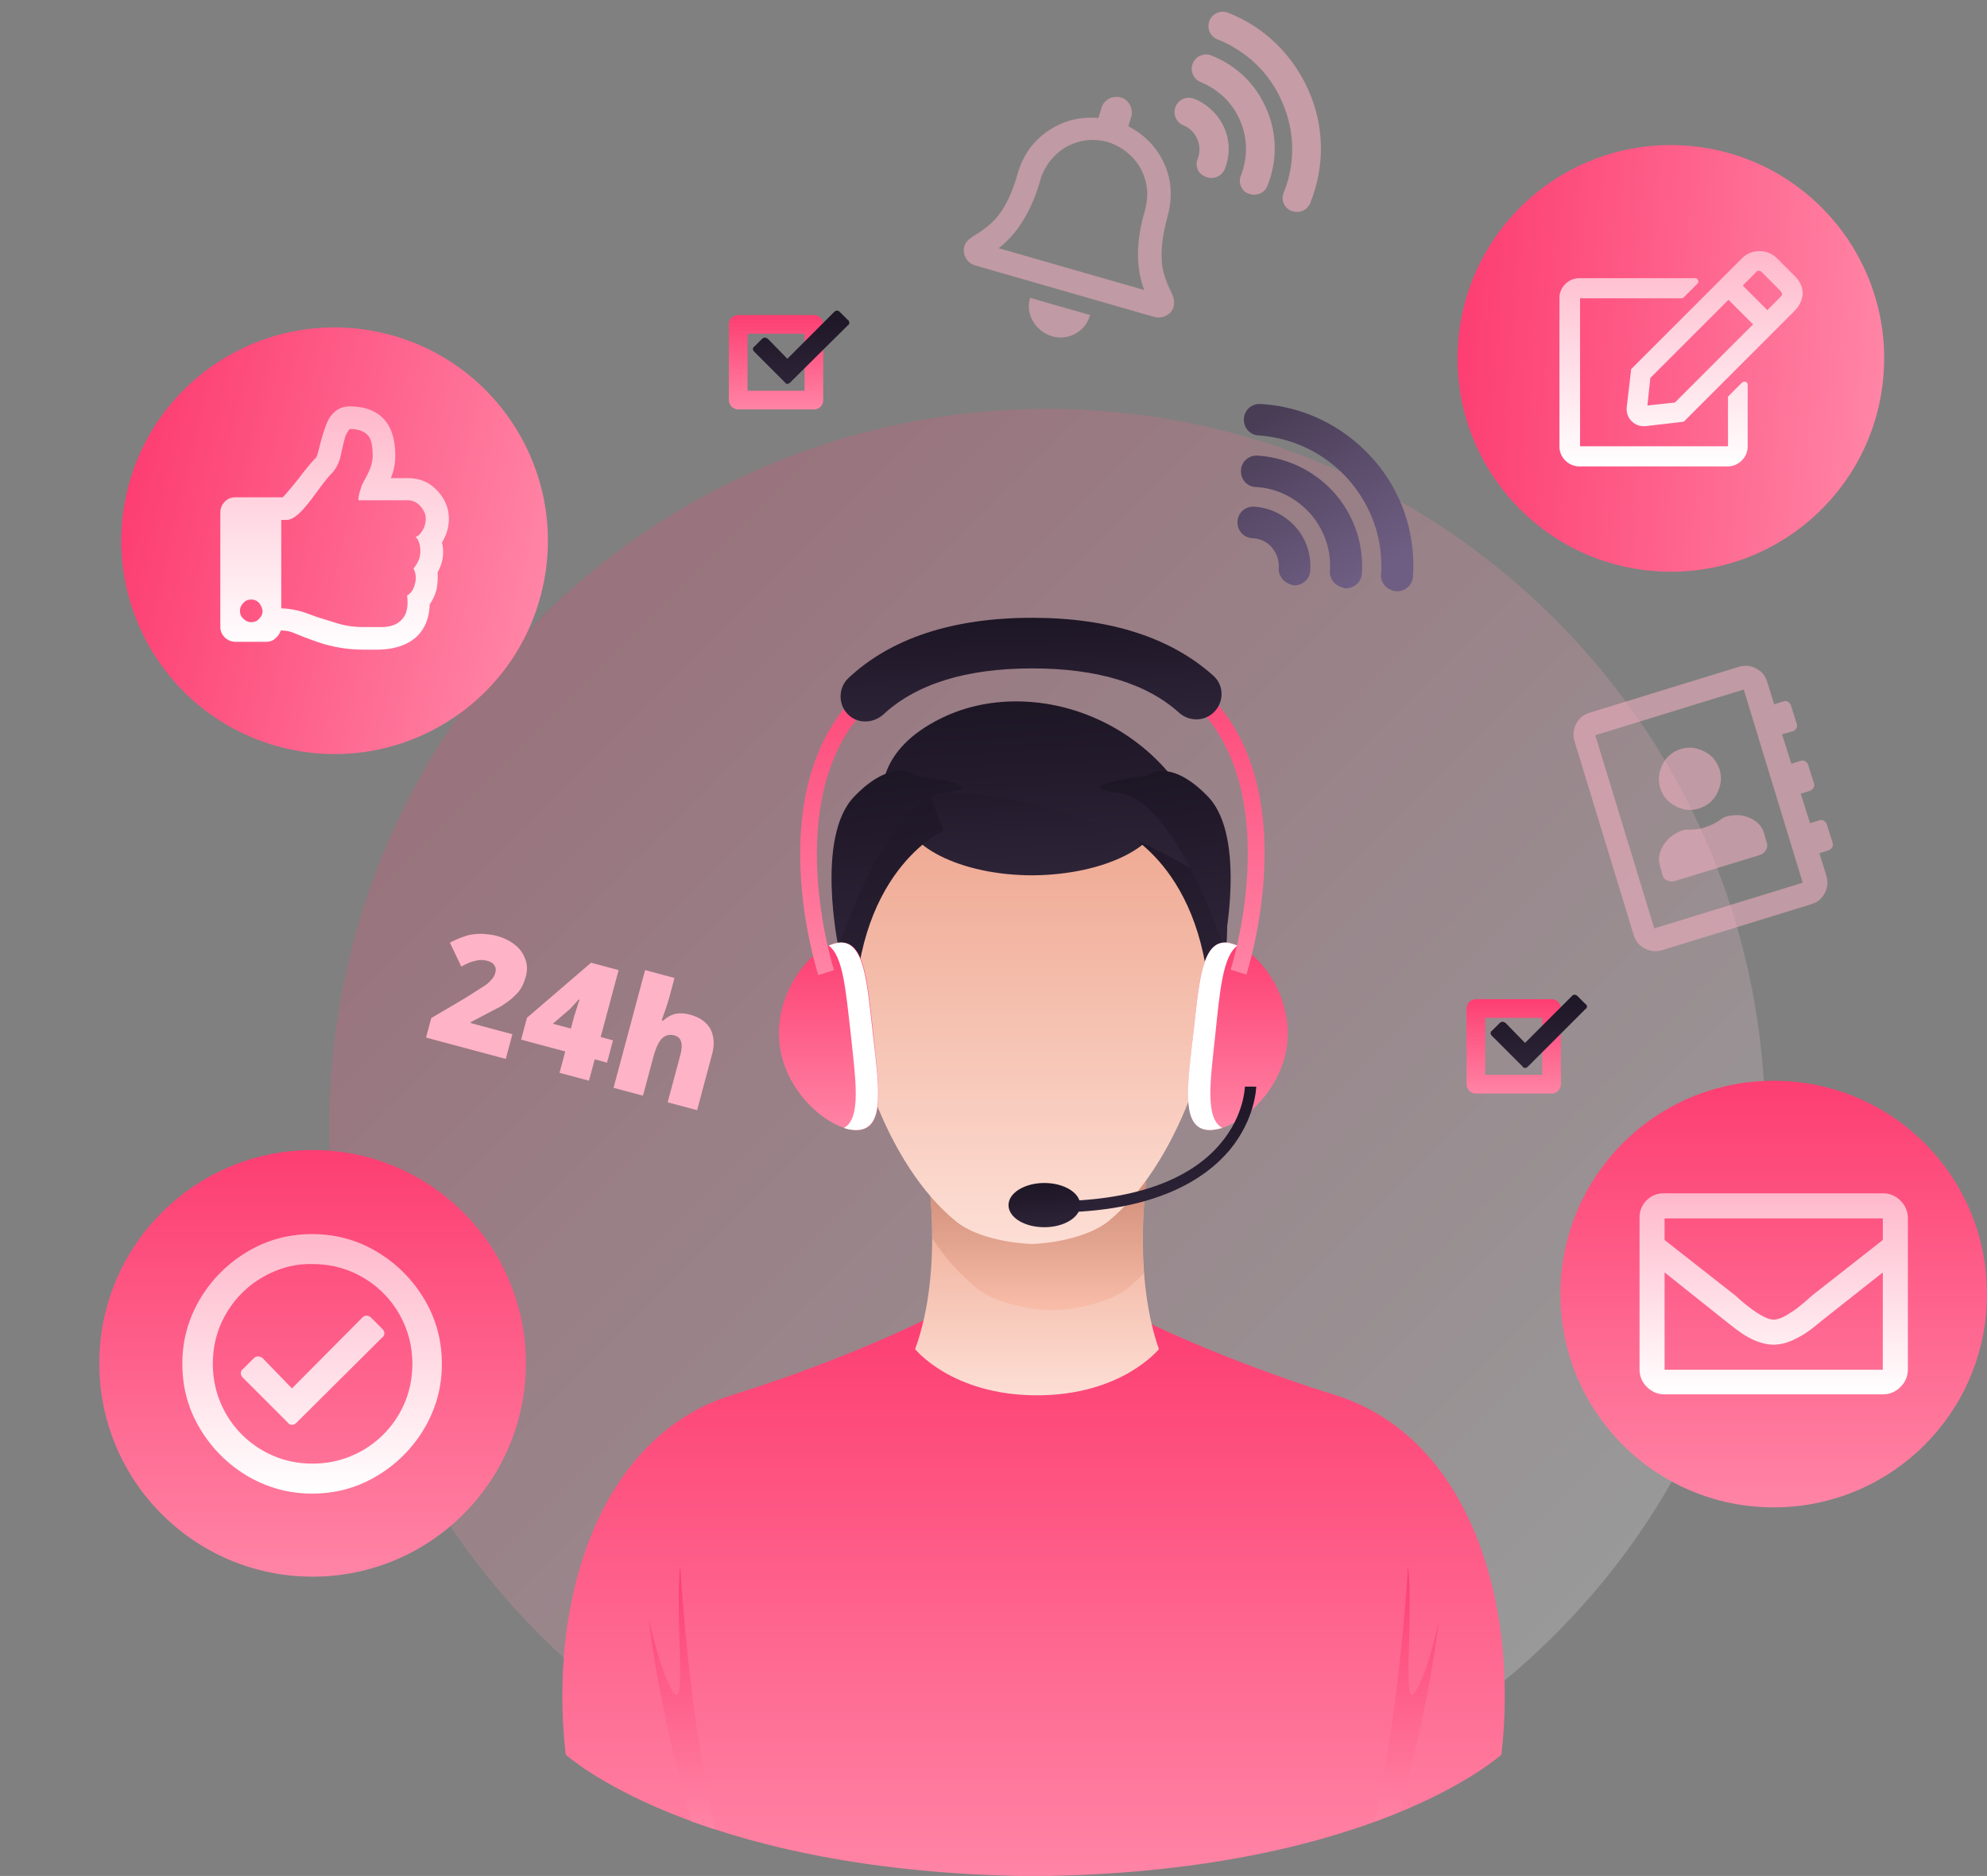 <svg xmlns="http://www.w3.org/2000/svg" xmlns:xlink="http://www.w3.org/1999/xlink" width="482" height="455" fill="none" xmlns:v="https://vecta.io/nano"><rect width="100%" height="100%" fill="#808080" stroke="none"/><g clip-path="url(#f)"><path opacity=".2" d="M377.203 396.468c68.02-68.012 68.02-178.281 0-246.292s-178.303-68.012-246.323 0-68.02 178.28 0 246.292 178.303 68.011 246.323 0z" fill="url(#A)"/><g opacity=".5"><path d="M284.695 74.383c-.238.954-.834 1.669-1.788 2.146-.834.477-1.907.596-2.861.358L236.531 64.37c-1.073-.358-1.788-.954-2.265-1.788-.477-.954-.596-1.788-.358-2.742s.835-1.669 1.789-2.265l.476-.358c2.266-1.311 4.054-2.742 5.365-4.172 2.265-2.622 4.054-6.318 5.365-11.086 1.312-4.41 3.696-7.748 7.392-10.251s7.749-3.457 12.16-3.099l.715-2.384c.239-.954.835-1.669 1.789-2.265.953-.477 1.907-.596 2.861-.358s1.669.834 2.265 1.788c.477.954.596 1.907.358 2.861l-.716 2.384c3.934 2.026 6.915 5.126 8.703 9.059 1.788 4.053 2.027 8.225.835 12.636-1.312 4.768-1.789 8.821-1.312 12.278.358 2.026 1.073 4.172 2.265 6.437.12.238.12.477.239.596.358.834.477 1.788.238 2.742zm-7.153-4.053c-2.026-5.364-2.026-11.92.239-19.43v-.119c.596-2.265.715-4.53.119-6.795s-1.669-4.291-3.338-5.96-3.577-2.861-5.842-3.576c-2.265-.596-4.53-.715-6.795-.119s-4.292 1.669-5.961 3.338-2.862 3.576-3.577 5.841v.119c-2.146 7.51-5.603 13.112-10.133 16.569l35.288 10.132zm-26.943 7.629c-1.073-1.788-1.312-3.695-.715-5.722l14.544 4.172c-.596 2.027-1.788 3.576-3.576 4.53s-3.696 1.192-5.723.596c-1.907-.596-3.457-1.788-4.53-3.576z" fill="#ffb3c7"/></g><g opacity=".5"><path d="M432.284 178.09l2.265 7.152 2.265-.715c.358-.119.715-.119 1.073.119s.596.477.715.835l1.431 4.529c.119.358.119.716-.119 1.073s-.477.596-.835.716l-2.265.715 2.265 7.152 2.265-.715c.358-.119.716-.119 1.073.119s.596.477.716.834l1.43 4.53c.119.358.119.715-.119 1.073s-.477.596-.834.715l-2.266.715 1.669 5.365c.477 1.549.358 2.98-.357 4.291-.716 1.43-1.788 2.265-3.338 2.742l-36.004 11.085c-1.55.477-2.981.358-4.292-.357-1.431-.715-2.265-1.788-2.742-3.338l-14.306-46.847c-.477-1.549-.358-2.98.357-4.291.716-1.431 1.789-2.265 3.338-2.742l36.004-11.086c1.55-.477 2.981-.357 4.292.358 1.431.715 2.265 1.788 2.742 3.338l1.669 5.364 2.265-.716c.358-.119.716-.119 1.073.12s.596.477.716.834l1.43 4.53c.12.357.12.715-.119 1.073s-.477.596-.834.715l-2.623.715zm-9.299-10.847l-36.004 11.086 14.306 46.847 36.004-11.086-14.306-46.847zm-18.479 46.37c-.596-.239-1.073-.715-1.192-1.311l-.596-2.146c-.596-1.788-.239-3.576.834-5.245s2.623-2.861 4.769-3.576c.358-.119.954-.119 1.55-.119 1.311 0 2.623-.12 3.815-.596 1.192-.358 2.384-.954 3.457-1.669.596-.477 1.073-.715 1.311-.835 2.146-.596 4.054-.596 5.961.239s3.1 2.145 3.577 3.933l.596 2.146c.238.596.119 1.192-.238 1.788s-.835.954-1.55 1.192l-20.267 6.199c-.716.238-1.431.238-2.027 0zm1.907-18.119c-1.907-.954-3.099-2.503-3.695-4.411s-.358-3.814.596-5.721 2.503-3.1 4.411-3.696 3.815-.357 5.722.596 3.1 2.504 3.696 4.411.358 3.814-.596 5.722-2.504 3.099-4.411 3.695-3.815.477-5.723-.596z" fill="#ffb3c7"/></g><path d="M131.541 142.934c6.507-27.821-10.774-55.648-38.598-62.154s-55.655 10.773-62.161 38.594 10.775 55.647 38.599 62.153 55.655-10.773 62.161-38.593z" fill="url(#B)"/><path d="M106.14 138.855c.119 1.311 0 2.622-.239 4.053-.357 1.43-.953 2.622-1.669 3.695-.119 3.338-1.192 5.96-3.219 7.868-2.265 2.026-5.484 3.099-9.776 3.099h-2.623c-3.219 0-6.199-.358-8.941-1.073-1.55-.358-3.457-1.073-5.722-1.907l-2.981-1.192c-.954-.358-1.907-.477-2.861-.477-.239.715-.715 1.43-1.311 1.907-.596.596-1.431.835-2.265.835h-7.392a3.7 3.7 0 0 1-2.623-1.073c-.715-.715-1.073-1.55-1.073-2.623v-27.655c0-.954.358-1.907 1.073-2.622a3.5 3.5 0 0 1 2.623-1.073h11.445c.715-.715 2.027-2.265 3.934-4.649 1.788-2.384 3.219-4.053 4.053-4.888.358-.357.596-1.43 1.073-3.337.715-2.742 1.431-4.768 2.027-5.96 1.192-2.146 2.98-3.219 5.126-3.219 3.457 0 6.199.954 8.107 2.861 2.027 2.026 2.981 5.126 2.981 9.179 0 1.788-.358 3.576-1.073 5.364h4.173c2.742 0 5.126.953 7.034 2.98s2.861 4.291 2.861 6.914c0 2.026-.596 3.933-1.669 5.721.596 2.504.238 4.888-1.073 7.272zm-43.276 7.391c-.596-.597-1.192-.835-1.907-.835s-1.431.238-1.907.835c-.596.596-.835 1.192-.835 1.907s.239 1.43.835 1.907c.596.596 1.192.834 1.907.834s1.431-.238 1.907-.834c.596-.596.834-1.192.834-1.907-.119-.715-.358-1.311-.834-1.907zm39.103-12.517c0-1.55-.357-2.742-1.192-3.576.596 0 1.073-.477 1.669-1.43s.835-1.908.835-2.981-.477-2.026-1.312-2.98-1.907-1.43-3.099-1.43H86.946c0-.954.238-1.907.596-2.861.119-.596.477-1.311 1.073-2.384s.954-1.907 1.192-2.503c.358-.954.596-2.027.596-2.98 0-2.027-.238-3.457-.715-4.411-.835-1.43-2.504-2.146-4.888-2.146-.358.477-.715 1.073-1.073 1.908-.119.477-.358 1.311-.596 2.384-.358 1.549-.596 2.741-.835 3.457-.477 1.192-1.073 2.265-1.907 3.099-.596.596-1.788 2.026-3.338 4.172-1.669 2.265-2.981 3.934-3.815 4.768-1.431 1.55-2.742 2.265-3.696 2.265h-1.311v21.457c1.311 0 2.742.238 4.292.596.954.238 2.265.715 4.173 1.43l5.365 1.669c2.027.596 4.173.834 6.08.834h4.292c2.265 0 3.934-.596 5.007-1.788 1.192-1.192 1.669-3.218 1.311-5.841.954-.596 1.55-1.43 1.908-2.86.357-1.312.238-2.623-.358-3.696 1.073-1.311 1.669-2.622 1.669-4.172z" fill="url(#C)"/><path d="M456.941 90.314c1.871-28.512-19.729-53.142-48.245-55.013s-53.148 19.726-55.019 48.238 19.729 53.143 48.244 55.013 53.149-19.726 55.02-48.238z" fill="url(#D)"/><path d="M419.292 96.078l3.219-3.219c.239-.238.596-.358.954-.238s.477.358.477.834v14.781c0 1.311-.477 2.503-1.431 3.457s-2.146 1.43-3.457 1.43h-35.885c-1.311 0-2.503-.477-3.457-1.43s-1.431-2.146-1.431-3.457v-35.88a4.77 4.77 0 0 1 1.431-3.457c.954-.954 2.146-1.43 3.457-1.43h28.017c.357 0 .596.119.715.477s.119.596-.239.954l-3.218 3.219c-.12.119-.358.238-.477.238h-24.679v35.88h35.885V96.555c-.119-.119 0-.358.119-.477zm15.976-20.622l-26.824 26.821-9.18 1.073c-1.312.119-2.504-.239-3.458-1.192s-1.311-2.146-1.192-3.457l1.073-9.179 26.824-26.821a5.85 5.85 0 0 1 4.292-1.788 5.85 5.85 0 0 1 4.292 1.788l4.411 4.411a5.85 5.85 0 0 1 1.788 4.291c-.238 1.55-.834 2.861-2.026 4.053zm-10.015 3.219l-5.961-5.96-18.955 18.953-.716 6.675 6.677-.715 18.955-18.953zm6.557-8.225l-4.411-4.411c-.238-.238-.477-.358-.715-.358-.358 0-.596.119-.715.358l-3.219 3.219 5.961 5.96 3.219-3.219c.238-.238.357-.477.357-.715-.119-.358-.238-.596-.477-.834z" fill="url(#E)"/><path d="M75.827 382.405c28.575 0 51.741-23.162 51.741-51.734s-23.166-51.735-51.741-51.735-51.741 23.163-51.741 51.735 23.165 51.734 51.741 51.734z" fill="url(#F)"/><path d="M91.445 303.611c4.769 2.861 8.584 6.676 11.445 11.444s4.292 10.013 4.292 15.735-1.431 10.847-4.292 15.735a32.87 32.87 0 0 1-11.445 11.443c-4.769 2.861-10.014 4.292-15.737 4.292-5.603 0-10.849-1.431-15.737-4.292-4.769-2.861-8.584-6.675-11.445-11.443s-4.292-10.013-4.292-15.735 1.431-10.848 4.292-15.735c2.861-4.768 6.676-8.583 11.445-11.444s10.014-4.291 15.737-4.291 10.968 1.431 15.737 4.291zm-27.778 6.199c-3.696 2.146-6.676 5.126-8.822 8.821s-3.219 7.748-3.219 12.159 1.073 8.344 3.219 12.159c2.146 3.695 5.126 6.675 8.822 8.821s7.749 3.218 12.16 3.218 8.345-1.073 12.16-3.218c3.696-2.146 6.676-5.126 8.822-8.821s3.219-7.749 3.219-12.159-1.073-8.344-3.219-12.159c-2.146-3.695-5.126-6.675-8.822-8.821s-7.749-3.218-12.16-3.218c-4.411-.12-8.465 1.072-12.16 3.218zm29.566 13.589c0 .358-.119.715-.477.954l-20.863 20.741c-.358.358-.715.477-1.073.477s-.715-.119-.954-.477l-10.968-10.966c-.358-.358-.477-.716-.477-1.073s.119-.715.477-.954l2.742-2.742c.238-.238.596-.357.954-.357s.715.119 1.073.357l7.153 7.391 17.167-17.284c.239-.239.596-.358.954-.358s.715.119 1.073.477l2.623 2.622c.358.358.596.715.596 1.192z" fill="url(#G)"/><path d="M481.997 313.863c0 28.609-23.128 51.734-51.741 51.734s-51.74-23.125-51.74-51.734 23.128-51.734 51.74-51.734 51.741 23.125 51.741 51.734z" fill="url(#H)"/><path d="M461.016 291.214a5.85 5.85 0 0 1 1.788 4.292v36.595c0 1.669-.596 3.099-1.788 4.291s-2.623 1.789-4.292 1.789h-52.933c-1.669 0-3.1-.596-4.292-1.789s-1.788-2.622-1.788-4.291v-36.595a5.85 5.85 0 0 1 6.08-6.08h52.933a5.85 5.85 0 0 1 4.292 1.788zm-57.225 4.292v5.245l17.168 13.47 1.192 1.072c1.669 1.431 3.099 2.504 4.053 3.1 1.669 1.073 2.981 1.669 4.054 1.669s2.503-.596 4.053-1.669c1.073-.596 2.384-1.669 4.053-3.1l1.193-1.072 17.167-13.47v-5.245h-52.933zm52.933 36.714v-23.602L441.941 320.3c-2.146 1.788-3.815 3.099-5.246 3.814-2.265 1.312-4.411 2.027-6.437 2.027s-4.292-.715-6.557-2.027c-1.312-.715-2.981-2.026-5.246-3.814l-14.664-11.682v23.602h52.933z" fill="url(#I)"/><path d="M197.429 99.297H179.07c-1.192 0-2.265-.954-2.265-2.265V78.674c0-1.192.953-2.265 2.265-2.265h18.359c1.193 0 2.266.954 2.266 2.265v18.357c0 1.311-.954 2.265-2.266 2.265zm-16.094-4.53h13.829V80.939h-13.829v13.828z" fill="url(#J)"/><path d="M206.015 78.317c0 .238-.119.477-.357.596L191.709 92.74c-.238.238-.477.358-.715.358s-.477-.119-.596-.358l-7.392-7.391c-.238-.238-.358-.477-.358-.715s.12-.477.358-.596l1.908-1.907a.91.91 0 0 1 .596-.238c.238 0 .477.119.715.238l4.769 4.887 11.445-11.443a.91.91 0 0 1 .596-.238c.238 0 .477.119.715.358l1.788 1.788c.358.238.477.477.477.835z" fill="url(#K)"/><path d="M376.375 265.228h-18.36c-1.192 0-2.265-.954-2.265-2.265v-18.357c0-1.192.954-2.265 2.265-2.265h18.36c1.192 0 2.265.954 2.265 2.265v18.357c0 1.192-.954 2.265-2.265 2.265zm-16.095-4.53h13.83v-13.827h-13.83v13.827z" fill="url(#L)"/><path d="M384.961 244.129c0 .238-.12.477-.358.596l-13.949 13.947c-.238.238-.477.357-.715.357s-.477-.119-.596-.357l-7.392-7.391c-.238-.238-.357-.477-.357-.715s.119-.477.357-.596l1.908-1.907a.91.91 0 0 1 .596-.239c.238 0 .477.119.715.239l4.769 4.887 11.445-11.444c.119-.119.358-.238.596-.238s.477.119.715.358l1.789 1.788c.357.238.477.476.477.715z" fill="url(#M)"/><path fill-rule="evenodd" d="M335.003 139.349c-.119.954.357 2.026.953 2.742.716.715 1.67 1.192 2.743 1.311 2.026.119 3.934-1.431 4.053-3.576.715-10.49-2.742-20.742-9.776-28.609s-16.691-12.636-27.182-13.232c-2.146-.119-3.934 1.431-4.053 3.576s1.43 3.934 3.576 4.053c8.465.596 16.214 4.411 21.817 10.729 5.604 6.437 8.465 14.543 7.869 23.006zm-11.441 1.907c-.596-.715-1.073-1.788-.954-2.741.358-5.126-1.43-10.133-4.768-13.947-3.458-3.815-8.107-6.199-13.234-6.437-2.146-.119-3.695-1.908-3.576-4.053s1.907-3.696 4.053-3.576c7.153.476 13.83 3.695 18.598 9.059a26.71 26.71 0 0 1 6.677 19.55c-.12 2.145-2.027 3.695-4.054 3.576-1.073-.239-2.027-.716-2.742-1.431zm-12.4-.715c-.596-.715-1.073-1.788-.954-2.742.12-1.788-.477-3.576-1.669-5.006s-2.861-2.146-4.769-2.265c-2.145-.119-3.695-1.907-3.576-4.053s1.907-3.695 4.053-3.576c3.935.238 7.392 2.026 10.015 4.887 2.623 2.98 3.815 6.676 3.576 10.609-.119 2.146-2.026 3.696-4.053 3.576-1.073-.238-1.908-.715-2.623-1.43z" fill="url(#N)"/><g fill="#ffb3c7"><path d="M290.534 41.125c-.357-.834-.357-1.788 0-2.623.596-1.55.596-3.218-.119-4.768-.596-1.55-1.907-2.742-3.338-3.338-1.788-.715-2.623-2.742-1.907-4.53s2.742-2.622 4.53-1.907c3.219 1.311 5.842 3.814 7.272 7.033s1.431 6.795.119 10.013c-.715 1.788-2.742 2.623-4.53 1.907-.954-.358-1.669-.954-2.027-1.788zm10.491 4.053c-.358-.834-.358-1.788 0-2.622 1.669-4.291 1.669-9.059-.239-13.351-1.788-4.291-5.245-7.51-9.537-9.298-1.788-.715-2.623-2.742-1.908-4.53s2.742-2.623 4.531-1.907c6.08 2.384 10.849 7.033 13.352 12.993 2.623 5.96 2.623 12.636.239 18.596-.716 1.788-2.742 2.623-4.531 1.907-.953-.238-1.55-.954-1.907-1.788zm10.373 4.172c-.358-.834-.358-1.788 0-2.622 2.861-7.033 2.742-14.9-.358-21.933-2.98-7.033-8.583-12.397-15.736-15.258-1.789-.715-2.623-2.742-1.908-4.53s2.742-2.622 4.53-1.907c8.823 3.457 15.737 10.251 19.552 18.953s3.934 18.357.358 27.178c-.715 1.788-2.742 2.623-4.53 1.907-.835-.238-1.55-.954-1.908-1.788z" fill-opacity=".55"/><path d="M122.807 256.862l-19.461-5.214 1.265-4.721 8.353-4.92 4.765-3.042c.761-.537 1.292-1.135 1.645-1.534s.623-.944.778-1.519c.185-.691.109-1.328-.259-1.797-.338-.584-.883-.854-1.804-1.101a5.44 5.44 0 0 0-2.718.012c-1.045.214-2.151.658-3.465 1.417l-2.766-5.801c1.721-.896 3.089-1.394 4.164-1.723s2.205-.396 3.449-.433c1.213.078 2.426.156 3.808.527 1.728.463 3.247 1.24 4.36 2.155 1.227.946 2.017 2.145 2.515 3.512s.503 2.727.133 4.109c-.278 1.036-.671 2.041-1.117 2.786-.477.859-1.154 1.542-1.976 2.308s-1.73 1.388-2.929 2.178l-7.323 3.838-.061.23 10.133 2.715-1.604 5.988.115.03zm24.332.844l-2.879-.771-1.388 5.181-7.14-1.913 1.388-5.181-10.709-2.87 1.419-5.296 15.551-13.357 6.679 1.789-4.35 16.235 2.994.802-1.45 5.412-.115-.031zm-8.684-8.127l.833-3.109.763-2.387c.278-1.036.516-1.466.547-1.581l-.23-.062-2.092 2.278-4.166 3.574 4.376 1.172-.031.115zm23.506 17.774l3.054-11.399c.741-2.763.305-4.361-1.423-4.824-1.151-.308-2.196-.094-3.049.788s-1.516 2.432-2.133 4.735l-2.437 9.096-7.14-1.913 7.651-28.555 7.14 1.913-1.08 4.03c-.493 1.842-1.164 3.884-2.042 6.24l.345.093c.969-.852 1.991-1.442 3.036-1.655s2.258-.136 3.524.204c2.303.617 3.961 1.801 4.888 3.407.897 1.721 1.094 3.749.446 6.167l-3.641 13.587-7.139-1.914z"/></g><path d="M324.038 338.419c-31.951-10.013-51.502-20.622-51.502-20.622l-21.817 2.026-21.817-2.026s-19.552 10.609-51.503 20.622-44.468 49.469-40.176 87.138c0 0 30.4 27.774 109.919 29.443v.119h3.577 3.576V455c79.519-1.55 109.92-29.443 109.92-29.443 4.291-37.669-8.227-77.125-40.177-87.138z" fill="url(#O)"/><path d="M278.613 281.916l-26.943-2.741-26.944 2.741s4.531 25.51-2.742 45.298c0 0 8.942 11.205 29.567 11.205s29.566-11.205 29.566-11.205c-6.915-19.669-2.504-45.298-2.504-45.298z" fill="url(#P)"/><path d="M278.613 281.916l-26.943-2.741-26.943 2.741s1.43 7.987 1.43 18.477c3.1 4.649 6.676 8.702 10.611 11.92 5.484 4.53 15.856 5.484 18.478 5.484 2.743 0 12.995-1.073 18.479-5.484 1.312-1.072 2.504-2.265 3.696-3.457-.954-14.304 1.192-26.94 1.192-26.94z" fill="url(#Q)"/><path d="M250.361 183.573c-27.301 0-45.064 22.053-45.064 49.351 0 20.384 10.014 49.827 26.586 63.297 5.484 4.53 15.856 5.483 18.478 5.483 2.742 0 12.995-1.073 18.479-5.483 16.452-13.47 26.586-42.913 26.586-63.297 0-27.298-17.764-49.351-45.065-49.351z" fill="url(#R)"/><path d="M282.069 196.447c0-8.701-14.187-15.854-31.593-15.854s-31.593 7.033-31.593 15.854c0 8.702 14.187 15.855 31.593 15.855 17.406-.12 31.593-7.153 31.593-15.855z" fill="url(#S)"/><path d="M228.901 201.454s-22.532 9.894-21.578 48.873c0 0-5.008-12.874-4.054-31.35s20.387-30.993 20.387-30.993l5.245 13.47z" fill="url(#T)"/><path d="M271.938 201.454s22.532 9.894 21.578 48.873c0 0 5.007-12.874 4.053-31.35s-20.386-30.993-20.386-30.993l-5.245 13.47z" fill="url(#U)"/><path d="M214.116 193.348s-1.907-11.324 14.306-19.192c24.082-11.801 61.398 2.384 67.239 40.768 0 0-40.057-28.609-81.545-21.576z" fill="url(#V)"/><path d="M221.863 187.984s-5.484-4.411-14.783 5.364c-9.299 9.894-3.696 36.357-3.696 36.357s11.684-35.761 25.513-37.43-8.941-4.41-8.941-4.41" fill="url(#W)"/><path d="M278.373 187.984s5.484-4.411 14.784 5.364c9.299 9.894 3.695 36.357 3.695 36.357s-11.683-35.761-25.512-37.43 8.941-4.41 8.941-4.41" fill="url(#X)"/><path d="M312.233 253.188c-1.431 12.517-13.114 21.576-19.433 20.861s-4.649-10.848-3.338-23.364c1.431-12.516 2.027-22.768 8.346-22.053 6.318.596 15.856 11.921 14.425 24.556z" fill="url(#Y)"/><path d="M294.83 250.685c1.073-10.251 1.788-18.834 5.364-21.337-.834-.358-1.669-.596-2.384-.716-6.319-.715-6.915 9.537-8.345 22.053s-2.981 22.649 3.338 23.364c1.073.119 2.384-.119 3.696-.477-4.292-2.384-2.862-11.682-1.669-22.887z" fill="#fff"/><path d="M189.082 253.188c1.43 12.517 13.114 21.576 19.432 20.861s4.65-10.848 3.338-23.364c-1.43-12.516-2.026-22.768-8.345-22.053-6.318.596-15.856 11.921-14.425 24.556z" fill="url(#Z)"/><path d="M211.73 250.685c-1.431-12.516-2.027-22.768-8.346-22.053-.715.12-1.549.358-2.384.716 3.577 2.503 4.173 11.205 5.365 21.337 1.192 11.324 2.623 20.622-1.669 22.887 1.311.477 2.623.596 3.696.477 6.318-.715 4.768-10.848 3.338-23.364z" fill="#fff"/><path d="M302.342 236.381l-3.815-1.192c.12-.358 11.803-37.192-4.53-59.602-8.464-11.682-23.128-17.523-43.515-17.523s-35.05 5.96-43.634 17.642c-16.333 22.53-4.649 59.244-4.53 59.602l-3.815 1.192c-.477-1.55-12.399-39.099 5.126-63.178 9.3-12.755 25.036-19.311 46.853-19.311s37.554 6.437 46.853 19.311c17.406 23.96 5.484 61.509 5.007 63.059z" fill="url(#a)"/><path d="M209.944 174.991c-1.669 0-3.219-.596-4.411-1.907-2.265-2.385-2.146-6.318.239-8.583 10.252-9.656 25.274-14.662 44.587-14.662 18.837 0 33.62 4.768 43.992 14.066 2.503 2.265 2.623 6.079.358 8.583s-6.081 2.622-8.584.476c-7.988-7.271-20.029-10.847-35.766-10.847-16.094 0-28.254 3.814-36.242 11.324-1.192.954-2.623 1.55-4.173 1.55z" fill="url(#b)"/><path d="M255.367 294.075v-2.742c19.075 0 33.143-4.887 40.773-14.066 5.722-6.794 5.842-13.708 5.842-13.708h2.742c0 .358-.239 7.868-6.438 15.377-5.842 6.914-17.883 15.139-42.919 15.139z" fill="url(#c)"/><path d="M262.047 292.287c0 2.98-3.935 5.364-8.703 5.364-4.888 0-8.703-2.384-8.703-5.364s3.934-5.364 8.703-5.364 8.703 2.384 8.703 5.364z" fill="url(#d)"/><path d="M343.229 410.418c-3.219 4.887-.239-18.477-1.669-30.635 0 0-1.789 32.542-7.988 61.985 2.027-.715 4.053-1.549 5.842-2.264 3.219-11.563 7.749-30.04 9.656-46.967.12-.119-2.503 12.993-5.841 17.881zm-179.901 0c-3.219-4.888-5.961-17.881-5.961-17.881 2.027 18.119 7.153 38.026 10.372 49.231l5.603 1.908c-6.557-29.92-8.345-64.013-8.345-64.013-1.311 12.278 1.669 35.642-1.669 30.755z" fill="url(#e)"/></g><defs><linearGradient id="A" x1="130.88" y1="150.176" x2="377.172" y2="396.498" xlink:href="#g"><stop stop-color="#fd3e72"/><stop offset="1" stop-color="#fff"/></linearGradient><linearGradient id="B" x1="19" y1="169.747" x2="119.659" y2="193.289" xlink:href="#g"><stop stop-color="#fd3e72"/><stop offset="1" stop-color="#ff84a5"/></linearGradient><linearGradient id="C" x1="53.445" y1="98.564" x2="53.445" y2="157.511" xlink:href="#g"><stop stop-color="#ffb8cb"/><stop offset="1" stop-color="#fff"/></linearGradient><linearGradient id="D" x1="350.289" y1="135.165" x2="453.451" y2="141.934" xlink:href="#g"><stop stop-color="#fd3e72"/><stop offset="1" stop-color="#ff84a5"/></linearGradient><linearGradient id="E" x1="378.281" y1="60.913" x2="378.281" y2="113.072" xlink:href="#g"><stop stop-color="#ffb8cb"/><stop offset="1" stop-color="#fff"/></linearGradient><linearGradient id="F" x1="24.086" y1="278.936" x2="24.086" y2="382.302" xlink:href="#g"><stop stop-color="#fd3e72"/><stop offset="1" stop-color="#ff84a5"/></linearGradient><linearGradient id="G" x1="44.234" y1="299.32" x2="44.234" y2="362.197" xlink:href="#g"><stop stop-color="#ffb8cb"/><stop offset="1" stop-color="#fff"/></linearGradient><linearGradient id="H" x1="378.516" y1="262.129" x2="378.516" y2="365.494" xlink:href="#g"><stop stop-color="#fd3e72"/><stop offset="1" stop-color="#ff84a5"/></linearGradient><linearGradient id="I" x1="397.711" y1="289.426" x2="397.711" y2="338.132" xlink:href="#g"><stop stop-color="#ffb8cb"/><stop offset="1" stop-color="#fff"/></linearGradient><linearGradient id="J" x1="176.805" y1="76.41" x2="176.805" y2="99.274" xlink:href="#g"><stop stop-color="#fd3e72"/><stop offset="1" stop-color="#ff84a5"/></linearGradient><linearGradient id="K" x1="194.332" y1="75.337" x2="196.635" y2="105.453" xlink:href="#g"><stop stop-color="#1d1625"/><stop offset="1" stop-color="#392d45"/></linearGradient><linearGradient id="L" x1="355.75" y1="242.341" x2="355.75" y2="265.205" xlink:href="#g"><stop stop-color="#fd3e72"/><stop offset="1" stop-color="#ff84a5"/></linearGradient><linearGradient id="M" x1="373.277" y1="241.268" x2="375.581" y2="271.385" xlink:href="#g"><stop stop-color="#1d1625"/><stop offset="1" stop-color="#392d45"/></linearGradient><linearGradient id="N" x1="309.602" y1="99.192" x2="334.6" y2="138.105" xlink:href="#g"><stop stop-color="#493d56"/><stop offset="1" stop-color="#6f5e83"/></linearGradient><linearGradient id="O" x1="136.406" y1="317.797" x2="136.406" y2="454.983" xlink:href="#g"><stop stop-color="#fd3e72"/><stop offset="1" stop-color="#ff84a5"/></linearGradient><linearGradient id="P" x1="218.476" y1="279.175" x2="218.476" y2="345.449" xlink:href="#g"><stop stop-color="#ec9f86"/><stop offset="1" stop-color="#ffe6de"/></linearGradient><linearGradient id="Q" x1="221.529" y1="279.175" x2="221.529" y2="322.38" xlink:href="#g"><stop stop-color="#c5826c"/><stop offset="1" stop-color="#ffc4b0"/></linearGradient><linearGradient id="R" x1="199.949" y1="183.573" x2="199.949" y2="315.722" xlink:href="#g"><stop stop-color="#ec9f86"/><stop offset="1" stop-color="#ffe6de"/></linearGradient><linearGradient id="S" x1="250.476" y1="180.593" x2="253.199" y2="234.536" xlink:href="#g"><stop stop-color="#1d1625"/><stop offset="1" stop-color="#392d45"/></linearGradient><linearGradient id="T" x1="216.025" y1="187.984" x2="240.474" y2="288.358" xlink:href="#g"><stop stop-color="#1d1625"/><stop offset="1" stop-color="#392d45"/></linearGradient><linearGradient id="U" x1="284.814" y1="187.984" x2="309.263" y2="288.358" xlink:href="#g"><stop stop-color="#1d1625"/><stop offset="1" stop-color="#392d45"/></linearGradient><linearGradient id="V" x1="254.854" y1="170.116" x2="259.063" y2="246.306" xlink:href="#g"><stop stop-color="#1d1625"/><stop offset="1" stop-color="#392d45"/></linearGradient><linearGradient id="W" x1="217.532" y1="186.992" x2="227.248" y2="258.522" xlink:href="#g"><stop stop-color="#1d1625"/><stop offset="1" stop-color="#392d45"/></linearGradient><linearGradient id="X" x1="282.704" y1="186.992" x2="292.42" y2="258.522" xlink:href="#g"><stop stop-color="#1d1625"/><stop offset="1" stop-color="#392d45"/></linearGradient><linearGradient id="Y" x1="288.234" y1="228.597" x2="288.234" y2="274.043" xlink:href="#g"><stop stop-color="#fd3e72"/><stop offset="1" stop-color="#ff84a5"/></linearGradient><linearGradient id="Z" x1="188.938" y1="228.597" x2="188.938" y2="274.043" xlink:href="#g"><stop stop-color="#fd3e72"/><stop offset="1" stop-color="#ff84a5"/></linearGradient><linearGradient id="a" x1="194.102" y1="154.011" x2="194.102" y2="236.418" xlink:href="#g"><stop stop-color="#fd3e72"/><stop offset="1" stop-color="#ff84a5"/></linearGradient><linearGradient id="b" x1="250.114" y1="149.839" x2="251.288" y2="192.705" xlink:href="#g"><stop stop-color="#1d1625"/><stop offset="1" stop-color="#392d45"/></linearGradient><linearGradient id="c" x1="280.045" y1="263.559" x2="283.271" y2="315.405" xlink:href="#g"><stop stop-color="#1d1625"/><stop offset="1" stop-color="#392d45"/></linearGradient><linearGradient id="d" x1="253.344" y1="286.923" x2="254.474" y2="305.151" xlink:href="#g"><stop stop-color="#1d1625"/><stop offset="1" stop-color="#392d45"/></linearGradient><linearGradient id="e" x1="157.367" y1="379.663" x2="157.367" y2="443.612" xlink:href="#g"><stop stop-color="#fd3e72"/><stop offset="1" stop-color="#ff84a5"/></linearGradient><clipPath id="f"><path fill="#fff" d="M0 0h482v455H0z"/></clipPath><linearGradient id="g" gradientUnits="userSpaceOnUse"/></defs></svg>